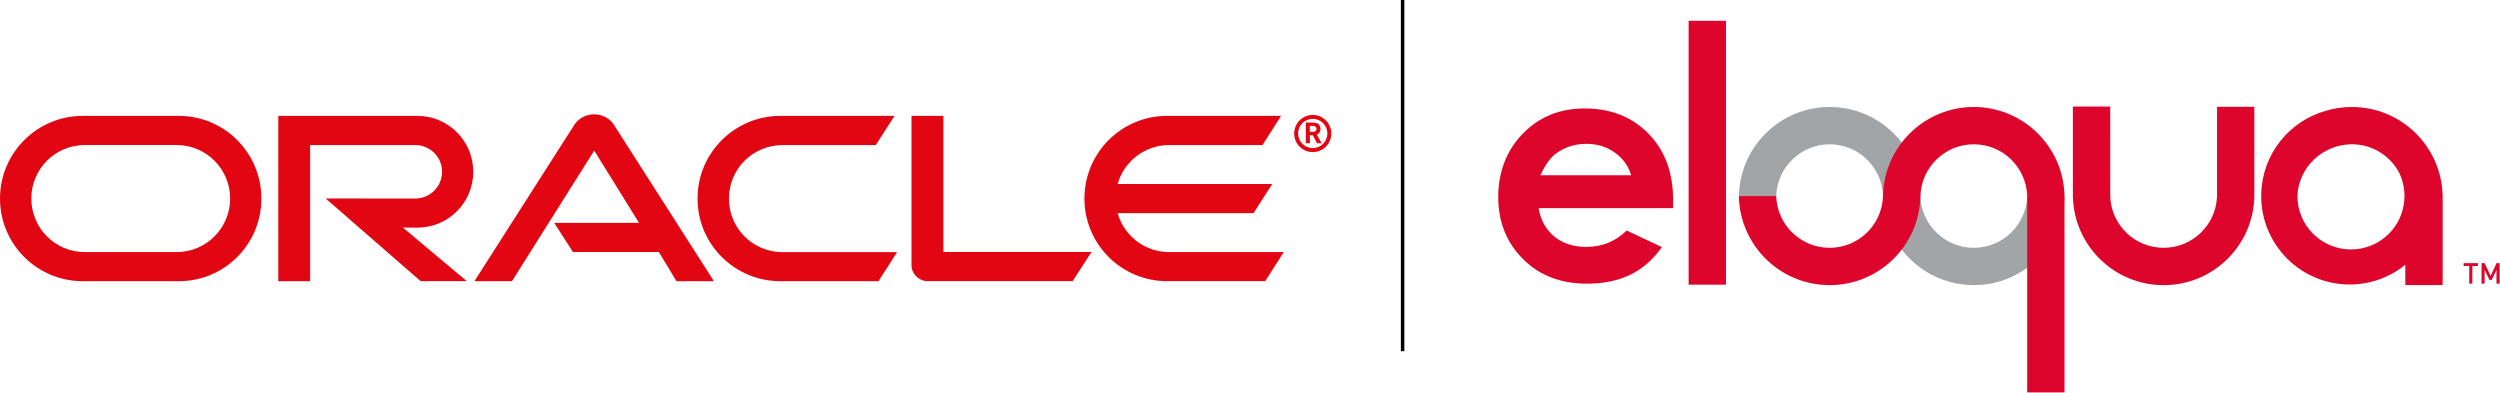 <svg width="719" height="113" viewBox="0 0 719 113" fill="none" xmlns="http://www.w3.org/2000/svg">
<g clip-path="url(#clip0_511_910)">
<path d="M159.4 64.1H183.79L170.9 43.31L147.24 80.87H136.44L165.24 35.8C166.47 33.98 168.58 32.88 170.89 32.88C173.2 32.88 175.22 33.95 176.45 35.72L205.34 80.88H194.56L189.48 72.47H164.78L159.39 64.1" fill="#E20613"/>
<path d="M271.31 72.47V33.32H262.15V76.31C262.15 77.48 262.65 78.63 263.51 79.47C264.38 80.36 265.58 80.86 266.84 80.86H308.5L313.93 72.46H271.32" fill="#E20613"/>
<path d="M120.05 65.47C128.95 65.47 136.11 58.27 136.11 49.4C136.11 40.53 128.95 33.33 120.05 33.33H80.04V80.87H89.19V41.72H119.44C123.69 41.72 127.14 45.15 127.14 49.39C127.14 53.63 123.69 57.1 119.44 57.1L93.66 57.08L120.96 80.85H134.23L115.88 65.45H120.04" fill="#E20613"/>
<path d="M23.79 80.87C10.66 80.87 0 70.25 0 57.11C0 43.97 10.66 33.33 23.79 33.33H51.43C64.57 33.33 75.17 43.97 75.17 57.11C75.17 70.25 64.58 80.87 51.43 80.87H23.79ZM50.8 72.5C59.32 72.5 66.19 65.58 66.19 57.1C66.19 48.62 59.32 41.71 50.8 41.71H24.4C15.9 41.71 9.01 48.57 9.01 57.1C9.01 65.63 15.89 72.5 24.4 72.5H50.8Z" fill="#E20613"/>
<path d="M224.43 80.87C211.29 80.87 200.61 70.25 200.61 57.11C200.61 43.97 211.28 33.33 224.43 33.33H257.27L251.86 41.73H225.05C216.52 41.73 209.64 48.59 209.64 57.12C209.64 65.65 216.52 72.52 225.05 72.52H257.99L252.65 80.88H224.43" fill="#E20613"/>
<path d="M336.24 72.5C329.2 72.5 323.26 67.76 321.43 61.3H360.51L365.9 52.92H321.44C323.27 46.43 329.21 41.72 336.25 41.72H363.09L368.45 33.32H335.65C322.53 33.32 311.88 43.96 311.88 57.1C311.88 70.24 322.53 80.86 335.65 80.86H363.87L369.22 72.5H336.26" fill="#E20613"/>
<path d="M373.34 38.39C373.34 36.07 375.22 34.19 377.56 34.19C379.9 34.19 381.75 36.07 381.75 38.39C381.75 40.71 379.91 42.58 377.56 42.58C375.21 42.58 373.34 40.7 373.34 38.39ZM377.56 43.74C380.51 43.74 382.88 41.37 382.88 38.41C382.88 35.45 380.51 33.05 377.56 33.05C374.61 33.05 372.21 35.45 372.21 38.41C372.21 41.37 374.59 43.74 377.56 43.74ZM377.05 35.24C377.85 35.24 378.22 35.28 378.64 35.39C379.68 35.73 379.77 36.72 379.77 37.06C379.77 37.14 379.74 37.33 379.71 37.55C379.65 37.79 379.53 38.28 378.97 38.59C378.91 38.64 378.87 38.67 378.74 38.74L380.12 41.21H378.77L377.55 38.9H376.73V41.21H375.55V35.24H377.05ZM377.46 37.94C377.83 37.94 378.21 37.91 378.44 37.55C378.6 37.42 378.62 37.25 378.62 37.05C378.62 36.71 378.42 36.46 378.14 36.32C377.83 36.19 377.6 36.19 377.03 36.19H376.71V37.93H377.44" fill="#E20613"/>
<path fill-rule="evenodd" clip-rule="evenodd" d="M526.22 30.77C540.47 30.77 552.05 42.2 552.31 56.39C552.56 64.66 559.35 71.27 567.66 71.27C575.97 71.27 582.77 64.66 583.03 56.39H593.76C593.51 70.57 581.91 82 567.66 82C553.41 82 541.82 70.57 541.56 56.39C541.31 48.13 534.52 41.5 526.21 41.5C517.9 41.5 511.1 48.13 510.85 56.39H500.11C500.37 42.2 511.96 30.77 526.21 30.77H526.22Z" fill="#A1A5A7"/>
<path fill-rule="evenodd" clip-rule="evenodd" d="M637.62 30.72V56.39C637.62 56.48 637.62 56.56 637.61 56.64C637.23 64.78 630.49 71.27 622.26 71.27C614.03 71.27 607.32 64.82 606.91 56.7C606.91 56.6 606.9 30.74 606.9 30.64H596.16V56.65C596.56 70.72 608.09 82.01 622.26 82.01C636.43 82.01 647.93 70.75 648.35 56.71C648.35 56.61 648.35 56.5 648.35 56.4V30.72H637.61H637.62Z" fill="#DD052B"/>
<path fill-rule="evenodd" clip-rule="evenodd" d="M485.65 5.98V81.87H496.4C496.4 81.87 496.4 6.02 496.4 5.98H485.66H485.65Z" fill="#DD052B"/>
<path fill-rule="evenodd" clip-rule="evenodd" d="M702.51 81.98V72.54C702.51 65.2 702.51 56.28 702.51 56.27C702.18 42.14 690.63 30.77 676.41 30.77C673.82 30.77 671.32 31.14 668.95 31.85C658.42 34.78 650.65 44.28 650.34 55.65C650.33 55.89 650.33 56.14 650.32 56.39C650.33 70.43 661.72 81.82 675.76 81.82C681.82 81.82 687.39 79.69 691.77 76.15V81.98H702.51ZM676.13 71.74C667.64 71.74 660.75 64.86 660.74 56.38C661 48.12 668.09 41.49 676.41 41.49C682.31 41.49 687.42 44.81 690 49.68C690.97 51.7 691.53 53.96 691.53 56.36C691.53 64.86 684.64 71.74 676.14 71.74H676.13Z" fill="#DD052B"/>
<path fill-rule="evenodd" clip-rule="evenodd" d="M526.22 82C540.47 82 552.05 70.58 552.31 56.39C552.56 48.13 559.35 41.5 567.66 41.5C575.97 41.5 582.67 48.04 583.02 56.22C583.02 56.27 583.02 112.85 583.02 112.85H593.75V56.27C593.43 42.14 581.87 30.77 567.65 30.77C553.43 30.77 541.81 42.2 541.55 56.39C541.3 64.66 534.51 71.27 526.2 71.27C517.89 71.27 511.09 64.66 510.84 56.39H500.1C500.36 70.58 511.95 82 526.2 82H526.22Z" fill="#DD052B"/>
<path d="M481.14 59.86H442.51C443.07 63.27 444.56 65.98 446.98 67.99C449.4 70 452.5 71.01 456.25 71.01C460.75 71.01 464.6 69.44 467.84 66.3L477.97 71.06C475.45 74.64 472.41 77.3 468.9 79C465.38 80.72 461.19 81.58 456.35 81.58C448.83 81.58 442.71 79.22 437.98 74.46C433.24 69.72 430.89 63.78 430.89 56.65C430.89 49.52 433.24 43.27 437.96 38.44C442.67 33.6 448.59 31.19 455.69 31.19C463.24 31.19 469.37 33.6 474.1 38.44C478.84 43.27 481.19 49.65 481.19 57.57L481.15 59.85L481.14 59.86ZM469.12 50.4C468.33 47.73 466.76 45.55 464.42 43.88C462.08 42.21 459.37 41.37 456.28 41.37C452.92 41.37 449.99 42.31 447.45 44.19C445.87 45.36 444.39 47.44 443.04 50.4H469.11H469.12Z" fill="#DD052B"/>
<path d="M711.05 76.49V81.57H710.16V76.49H708.53V75.68H712.66V76.49H711.05Z" fill="#DD052B"/>
<path d="M717.99 81.58V77.63L716.63 80.51H715.98L714.58 77.63V81.58H713.69V75.68H714.58L716.31 79.36L718 75.68H718.89V81.58H718H717.99Z" fill="#DD052B"/>
<path d="M403.89 0H402.89V101H403.89V0Z" fill="black"/>
</g>
<defs>
<clipPath id="clip0_511_910">
<rect width="718.89" height="112.84" fill="white"/>
</clipPath>
</defs>
</svg>
